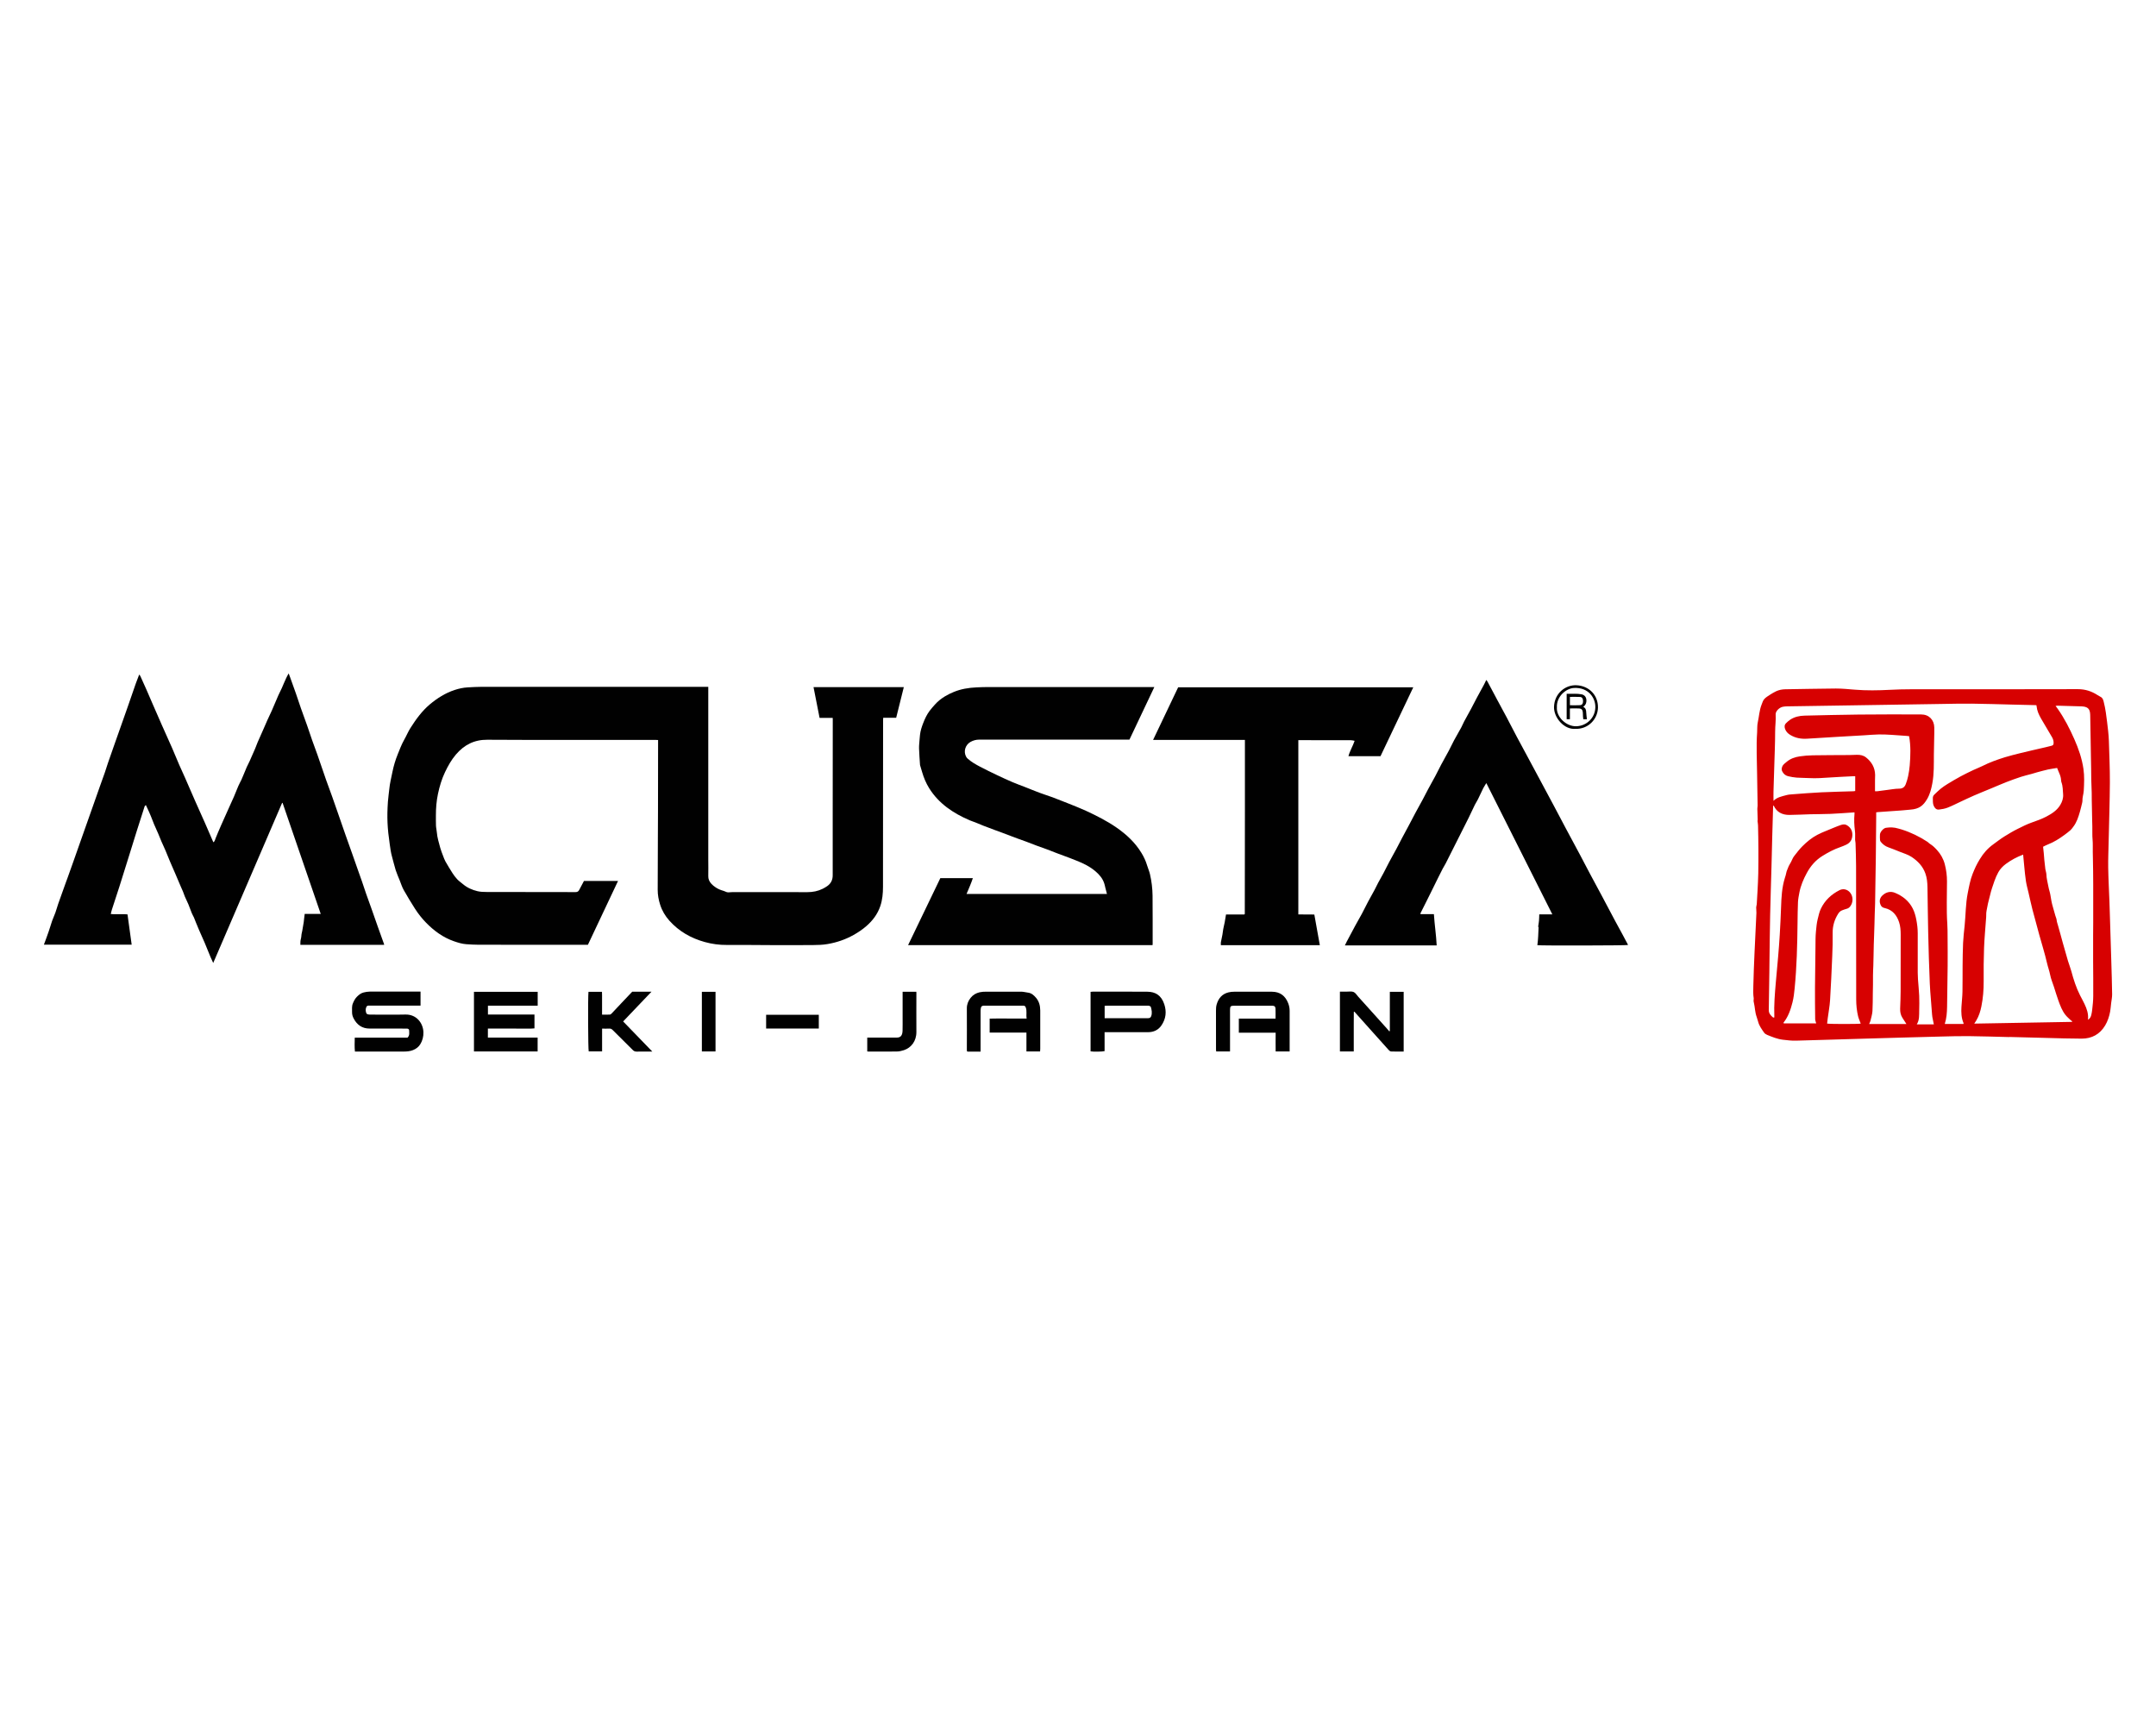 <?xml version="1.0" encoding="UTF-8"?>
<svg id="Ebene_1" data-name="Ebene 1" xmlns="http://www.w3.org/2000/svg" viewBox="0 0 720 576">
  <defs>
    <style>
      .cls-1 {
        fill: #010101;
      }

      .cls-2 {
        fill: #fff;
      }

      .cls-3 {
        fill: #d70101;
      }
    </style>
  </defs>
  <rect class="cls-2" x="-8628.52" y="-890.92" width="17023.71" height="2775.23"/>
  <g>
    <path class="cls-1" d="m278.04,239.71h-4.34c-.68-3.46-1.35-6.85-2.02-10.27h30.15c-.85,3.4-1.69,6.78-2.55,10.24h-4.33c-.02.34-.04.59-.04.84-.01,18.53-.03,37.05-.03,55.58,0,2.19-.19,4.34-.89,6.43-.91,2.69-2.53,4.85-4.66,6.7-1.32,1.15-2.75,2.11-4.27,2.96-2.72,1.53-5.64,2.52-8.69,3.04-1.62.28-3.29.33-4.94.34-4.83.04-9.66.02-14.49.01-4.74-.01-9.49-.09-14.23-.05-2.5.02-4.92-.31-7.32-.97-4.62-1.27-8.63-3.55-11.84-7.13-1.4-1.56-2.45-3.33-3.09-5.34-.52-1.62-.83-3.29-.82-5,0-5.95.04-11.9.06-17.85.01-2.96.03-5.92.04-8.89.01-7.49.02-14.98.03-22.48,0-.23,0-.46,0-.77-.35-.02-.66-.04-.97-.04-8.5,0-17,0-25.49,0-10.19,0-20.37.04-30.56-.05-4.37-.04-7.75,1.71-10.51,4.95-1.51,1.78-2.64,3.79-3.63,5.88-1.1,2.32-1.82,4.75-2.35,7.25-.5,2.36-.69,4.74-.69,7.15,0,1.16-.02,2.32.03,3.48.03.74.23,1.47.28,2.2.14,1.77.68,3.45,1.13,5.14.25.95.64,1.86.98,2.78.23.6.44,1.22.75,1.78.76,1.33,1.55,2.65,2.38,3.94.47.72.99,1.43,1.58,2.05.57.6,1.27,1.08,1.91,1.62,1.42,1.2,3.09,1.93,4.86,2.35.98.23,2.02.26,3.03.26,9.89.02,19.79.02,29.68.04.59,0,.97-.18,1.24-.71.5-.98,1.03-1.95,1.59-3h11.38c-3.37,7.14-6.71,14.22-10.06,21.31-.71,0-1.38,0-2.04,0-11.47,0-22.93,0-34.4-.02-1.39,0-2.79-.09-4.18-.18-1.41-.1-2.76-.52-4.09-.98-3.65-1.26-6.66-3.47-9.33-6.2-1.37-1.41-2.6-2.95-3.66-4.6-1.31-2.06-2.59-4.15-3.79-6.28-.57-1.01-.92-2.15-1.35-3.23-.46-1.15-.97-2.28-1.35-3.45-.47-1.5-.81-3.04-1.24-4.55-.38-1.32-.54-2.68-.74-4.04-.81-5.48-.97-9.03-.62-14.19.09-1.42.33-2.82.46-4.24.18-1.93.66-3.8,1.04-5.69.41-2.05,1-4.04,1.79-5.98.66-1.63,1.27-3.28,2.14-4.81.74-1.3,1.31-2.71,2.11-3.97,1.82-2.86,3.81-5.63,6.43-7.84,2.48-2.09,5.2-3.81,8.32-4.84,1.43-.47,2.89-.79,4.39-.87,1.53-.08,3.07-.18,4.6-.18,24.39,0,48.77,0,73.16,0,.81,0,1.62,0,2.55,0,0,.38,0,.68,0,.99,0,18.9,0,37.81,0,56.71,0,1.83.05,3.66,0,5.49-.03,1.04.38,1.85,1.02,2.57.42.47.94.87,1.46,1.22.79.53,1.67.89,2.59,1.14.35.1.68.29,1.03.41.21.07.44.1.66.1.49-.01.97-.09,1.46-.09,8.29,0,16.59,0,24.88.02,1.8,0,3.51-.33,5.12-1.13.52-.26,1.02-.56,1.5-.89,1.25-.87,1.83-2.08,1.83-3.6,0-6.27,0-12.54,0-18.82,0-11.09.01-22.19.02-33.28,0-.14-.02-.28-.03-.51Z"/>
    <path class="cls-3" d="m671.01,346.29c-4.51-.11-9.02-.26-13.52-.31-3.14-.03-6.28.06-9.42.14-4.62.11-9.25.24-13.87.37-4.07.11-8.14.23-12.21.35-3.81.11-7.62.23-11.43.34-3.58.11-7.15.19-10.73.31-1.49.05-2.95-.14-4.43-.31-1.87-.22-3.55-.93-5.26-1.62-.38-.16-.79-.42-1.02-.75-.8-1.16-1.65-2.29-2-3.7-.22-.89-.59-1.74-.8-2.64-.19-.82-.25-1.67-.39-2.51-.09-.56-.24-1.12-.32-1.68-.04-.3.09-.62.05-.91-.23-1.39-.16-2.79-.13-4.17.08-3.63.23-7.25.39-10.88.2-4.5.44-9,.64-13.51.03-.59-.09-1.2-.08-1.79,0-.36.16-.72.19-1.08.1-1.48.19-2.95.26-4.43.1-1.97.21-3.94.25-5.92.05-2.74.05-5.49.04-8.24-.01-2.58-.06-5.17-.12-7.75-.01-.48-.12-.96-.17-1.44-.01-.13.06-.27.06-.4-.04-1.23-.1-2.47-.12-3.7,0-.36.09-.72.09-1.08-.05-3.45-.14-6.91-.17-10.36-.04-4.7-.33-9.4.01-14.1.08-1.1-.03-2.23.21-3.29.44-1.98.52-4.03,1.28-5.95.28-.7.47-1.45,1.01-1.98.51-.5,1.14-.9,1.75-1.29.68-.43,1.37-.85,2.09-1.19.95-.43,1.95-.64,3.01-.66,5.64-.07,11.29-.22,16.93-.25,2.09,0,4.18.21,6.27.38,3.95.33,7.9.26,11.86.05,2.26-.12,4.54-.18,6.8-.18,18.62-.01,37.24.02,55.87-.04,2.47,0,4.58.68,6.58,1.97.34.22.7.43,1.06.62.67.33.86.99,1.01,1.6.3,1.19.55,2.4.72,3.61.3,2.08.55,4.17.78,6.26.12,1.1.2,2.2.24,3.3.13,4.58.35,9.17.33,13.75-.04,6.59-.27,13.18-.41,19.76-.06,2.9-.19,5.81-.15,8.71.06,3.77.27,7.54.41,11.31.08,2.29.15,4.58.22,6.88.14,4.32.28,8.65.4,12.97.11,3.71.23,7.43.28,11.14.01,1-.21,2-.33,3-.11.94-.17,1.89-.34,2.82-.31,1.62-.82,3.19-1.67,4.61-1.76,2.93-4.43,4.39-7.82,4.39-3.93,0-7.85-.14-11.78-.24-4.13-.1-8.26-.21-12.39-.32,0,0,0,0,0-.01Zm-34.33-4.32c-.45-.7-.92-1.41-1.37-2.12-.59-.94-.79-1.97-.75-3.07.08-1.91.15-3.83.16-5.75.02-6.33,0-12.66.02-18.99,0-1.39-.1-2.79-.53-4.09-.76-2.33-2.18-4.13-4.76-4.73-.49-.11-1.01-.28-1.31-.85-.65-1.24-.5-2.46.54-3.41,1.2-1.09,2.65-1.45,4.12-.85,2.56,1.05,4.68,2.71,5.96,5.24.6,1.18.95,2.44,1.2,3.77.29,1.51.47,3,.47,4.52,0,4.38,0,8.77,0,13.15,0,.72.03,1.45.08,2.17.13,1.84.33,3.69.41,5.53.07,1.65.04,3.31,0,4.96-.04,1.55.12,3.14-.81,4.6h5.7c-.18-1.11-.52-2.15-.59-3.25-.22-3.47-.61-6.94-.76-10.42-.25-5.71-.41-11.43-.54-17.15-.12-5.02-.15-10.04-.24-15.07-.03-1.53-.18-3.07-.7-4.51-.85-2.39-2.51-4.12-4.6-5.51-1.22-.81-2.61-1.18-3.93-1.72-1.28-.52-2.56-1.04-3.86-1.5-1.01-.36-1.82-.98-2.48-1.8-.14-.17-.26-.39-.27-.6-.04-.63-.08-1.28-.02-1.91.07-.84,1.16-2.06,1.96-2.19,1.4-.23,2.79-.19,4.16.24.38.12.77.2,1.14.32,3.07.97,5.93,2.37,8.62,4.13.22.14.39.36.6.52.41.3.86.56,1.24.89.46.4.89.84,1.3,1.29,1.25,1.37,2.15,2.95,2.62,4.75.49,1.87.74,3.78.74,5.72.01,4.7-.22,9.4.1,14.11.1,1.48.09,2.96.1,4.44.02,3.22.05,6.45.02,9.67-.03,4.09-.14,8.19-.17,12.28-.02,1.91-.03,3.81-.42,5.69-.1.48-.24.94-.37,1.44h6.24c.03-.13.06-.2.04-.24-.77-1.78-.83-3.65-.71-5.53.1-1.68.31-3.36.34-5.04.06-2.84.01-5.69.04-8.54.03-2.55.04-5.11.16-7.66.09-1.94.32-3.88.52-5.81.37-3.63.32-7.29,1.04-10.88.44-2.2.82-4.41,1.67-6.52.33-.81.66-1.61,1.04-2.4.4-.83.86-1.64,1.34-2.43,1.17-1.95,2.66-3.63,4.52-4.96,1.22-.88,2.41-1.82,3.69-2.61,1.43-.89,2.88-1.76,4.4-2.51,1.54-.76,3.06-1.55,4.69-2.12,1.7-.59,3.39-1.2,4.99-2.04,1.82-.96,3.5-2.06,4.58-3.87.65-1.09,1.03-2.27.93-3.53-.11-1.34-.07-2.71-.56-4.02-.15-.4-.1-.88-.19-1.32-.07-.38-.17-.76-.3-1.12-.3-.78-.63-1.55-.96-2.33-1.06.18-2.05.3-3.02.51-1.23.27-2.44.62-3.66.94-.63.17-1.25.38-1.87.55-1.16.32-2.35.58-3.5.96-1.67.55-3.33,1.15-4.98,1.79-1.68.66-3.33,1.39-5,2.08-1.9.79-3.81,1.55-5.7,2.37-1.51.65-2.99,1.37-4.48,2.06-1.43.66-2.83,1.4-4.3,1.97-.92.36-1.92.55-2.9.66-.88.1-1.39-.4-1.77-1.2-.39-.83-.28-1.69-.32-2.54-.02-.49.14-.93.51-1.27.69-.64,1.34-1.32,2.07-1.91.74-.59,1.52-1.13,2.33-1.62,1.44-.88,2.9-1.74,4.39-2.55,1.39-.75,2.83-1.44,4.26-2.12.96-.46,1.97-.81,2.91-1.29,2.43-1.24,4.99-2.15,7.58-2.96,1.7-.53,3.45-.94,5.18-1.38,1.31-.33,2.63-.63,3.95-.94.93-.22,1.86-.42,2.79-.64,1.23-.29,2.47-.55,3.7-.89.57-.16.67-.43.66-1.04,0-.65-.2-1.25-.52-1.81-1.04-1.78-2.1-3.55-3.14-5.32-.74-1.25-1.48-2.5-1.83-3.93-.11-.47-.17-.95-.25-1.43-.19-.01-.34-.02-.48-.03-2.53-.06-5.06-.12-7.59-.18-4.51-.11-9.02-.26-13.52-.31-3.34-.04-6.69.05-10.03.1-10.68.16-21.35.34-32.03.5-6.52.1-13.03.2-19.55.3-.49,0-.99.04-1.47.14-1.19.23-2.47,1.49-2.41,2.55.12,1.92-.17,3.82-.17,5.73,0,3.98-.19,7.95-.3,11.93-.08,2.67-.18,5.34-.25,8.01-.03,1.06,0,2.11,0,3.19,1.21-1.23,2.83-1.5,4.37-1.92.66-.18,1.37-.22,2.06-.27,3.22-.24,6.44-.51,9.66-.66,3.54-.17,7.09-.23,10.64-.35.19,0,.38-.05.56-.08v-4.92c-.36,0-.67-.01-.98,0-2.41.12-4.82.23-7.23.39-2.41.16-4.81.35-7.23.21-1.36-.08-2.73-.05-4.09-.15-.98-.08-1.96-.25-2.91-.48-.88-.22-1.52-.79-1.94-1.63-.25-.5-.21-.92-.03-1.45.27-.81.95-1.24,1.51-1.71,1.25-1.06,2.79-1.6,4.39-1.83,1.44-.21,2.89-.33,4.35-.35,4.04-.07,8.09-.06,12.13-.09.87,0,1.74-.06,2.61-.08,1.09-.02,2.15.18,3.01.86,1.89,1.49,3.02,3.41,3.06,5.87,0,.58-.03,1.16-.04,1.74,0,1.21,0,2.42,0,3.69.25,0,.54.03.82,0,1.04-.13,2.07-.28,3.11-.41,1.38-.17,2.77-.44,4.15-.45,1.17,0,1.82-.54,2.19-1.5.34-.88.61-1.79.8-2.71.24-1.18.44-2.38.53-3.58.26-3.23.38-6.47-.21-9.73-.29-.03-.55-.07-.8-.09-1.65-.12-3.31-.26-4.96-.35-1.45-.08-2.91-.17-4.36-.14-1.66.03-3.31.19-4.96.29-2.9.17-5.81.33-8.71.5-3.43.2-6.85.41-10.28.63-2.03.13-3.94-.22-5.68-1.3-.74-.45-1.32-1.05-1.64-1.87-.29-.73-.28-1.44.31-2.02.43-.42.89-.84,1.39-1.17,1.44-.95,3.08-1.3,4.78-1.34,6.02-.14,12.04-.3,18.07-.36,6.95-.07,13.91-.06,20.86-.04,2.61,0,4.36,1.81,4.39,4.39,0,.61,0,1.22,0,1.83-.05,2.41-.12,4.82-.14,7.23-.02,3.18.08,6.36-.51,9.53-.34,1.83-.77,3.59-1.7,5.2-1.29,2.22-2.66,3.4-5.64,3.61-.96.07-1.91.19-2.87.26-2.64.2-5.28.37-7.92.56-.2.01-.39.05-.62.08,0,.49,0,.95,0,1.41-.04,4.62-.07,9.23-.13,13.85-.06,5.08-.15,10.16-.24,15.24-.02,1.13-.09,2.26-.12,3.39-.04,1.16-.06,2.32-.09,3.48-.03,1.13-.07,2.26-.11,3.39-.04,1.16-.09,2.32-.12,3.48-.03,1.13-.04,2.26-.07,3.4-.03,1.16-.07,2.32-.08,3.48-.01,1.1-.13,2.2-.11,3.31.04,2.03-.03,4.06-.06,6.1-.03,1.94,0,3.89-.12,5.83-.07,1.1-.42,2.18-.67,3.26-.08.33-.26.63-.44,1.06h12.46Zm-44.16-2.19c0-.16.03-.3.02-.44-.15-3.75.17-7.48.49-11.22.24-2.89.54-5.78.78-8.67.2-2.43.4-4.86.54-7.29.18-3.07.34-6.14.44-9.22.11-3.3.27-6.57,1.26-9.75.19-.59.39-1.19.49-1.8.1-.56.38-1.05.56-1.57.23-.71.68-1.35,1.03-2.02.33-.64.57-1.34,1-1.9.89-1.13,1.74-2.28,2.76-3.3,1.5-1.5,3.12-2.85,5.01-3.84,1-.53,2.03-.96,3.08-1.38,1.58-.62,3.13-1.34,4.74-1.89.63-.21,1.35-.33,1.94,0,1.3.71,1.98,1.86,1.94,3.36-.04,1.45-.68,2.56-2.03,3.19-.66.31-1.33.6-2.01.83-2.13.73-4.09,1.78-6,2.97-2.26,1.41-3.92,3.35-5.17,5.66-1.12,2.07-2.05,4.23-2.49,6.57-.19,1.04-.41,2.08-.46,3.13-.1,2.35-.12,4.7-.15,7.05-.08,7.32-.26,14.63-.98,21.91-.15,1.52-.33,3.05-.7,4.52-.61,2.42-1.4,4.79-3,6.79-.02.03.02.1.06.26h10.86c-.13-.49-.34-.96-.35-1.43-.04-3.48-.08-6.96-.06-10.45.03-4.59.11-9.17.16-13.76.02-1.69-.01-3.38.16-5.07.14-1.38.24-2.76.58-4.1.3-1.17.52-2.35,1.05-3.46,1.34-2.82,3.49-4.82,6.24-6.22,1.27-.65,2.7-.25,3.57.85,1.05,1.32,1.02,3.3-.03,4.61-.3.37-.65.63-1.14.75-.53.13-1.05.34-1.56.53-.56.21-.95.61-1.28,1.12-1.26,1.99-1.89,4.12-1.85,6.49.04,2.55-.03,5.11-.14,7.66-.21,4.93-.42,9.86-.73,14.78-.13,2.01-.52,4.01-.78,6.02-.08.58-.13,1.16-.2,1.74,1.41.19,10.8.16,11.22,0-.3-.83-.68-1.64-.89-2.5-.43-1.84-.62-3.72-.62-5.61,0-14.84-.01-29.67-.04-44.51,0-2.55-.11-5.11-.18-7.66-.01-.36-.13-.71-.14-1.07-.03-.97.08-1.96-.05-2.92-.25-1.91-.34-3.81-.16-5.73.01-.16,0-.32,0-.53-.21.01-.35.02-.49.03-2.5.16-4.99.36-7.49.47-2.27.1-4.54.07-6.81.13-2.33.06-4.65.21-6.98.22-2.32,0-4.18-.87-5.21-3.1,0-.02-.1,0-.16,0-.01.14-.03.29-.04.43-.1,3.34-.2,6.67-.29,10.01-.09,3.31-.16,6.62-.25,9.92-.15,5.43-.33,10.85-.45,16.28-.11,4.99-.15,9.99-.22,14.98-.02,1.31-.02,2.61-.04,3.92-.06,4.24-.11,8.48-.19,12.72-.02,1.11.64,1.8,1.4,2.45.07.06.22.02.37.03Zm83.11-54.41c-2.14.8-4.02,1.82-5.77,3.11-1.02.76-1.89,1.66-2.5,2.75-.52.93-.95,1.93-1.31,2.94-.56,1.59-1.12,3.2-1.49,4.84-.28,1.22-.66,2.42-.87,3.67-.16.95-.44,1.87-.39,2.85.02.46-.04.93-.07,1.39-.22,3.18-.53,6.37-.65,9.55-.14,3.71-.16,7.43-.13,11.15.02,2.84-.2,5.64-.76,8.42-.33,1.66-.84,3.27-1.72,4.74-.18.31-.39.6-.66,1.02,10.97-.2,21.79-.39,32.61-.58.04-.07.08-.15.11-.22-.15-.09-.32-.15-.44-.27-.63-.61-1.32-1.18-1.86-1.87-1.09-1.39-1.7-3.04-2.3-4.68-.56-1.54-1.02-3.11-1.52-4.67-.43-1.32-.99-2.61-1.25-3.95-.27-1.37-.76-2.67-1.07-4.03-.73-3.16-1.71-6.26-2.58-9.39-.78-2.84-1.56-5.68-2.3-8.53-.47-1.84-.86-3.69-1.29-5.54-.29-1.26-.65-2.51-.85-3.78-.26-1.62-.39-3.27-.56-4.9-.14-1.3-.25-2.6-.38-4.02Zm21.64,55.16c.73-.45.95-1,1.11-1.58.16-.61.24-1.24.32-1.86.18-1.5.33-3.01.34-4.51.03-3.89-.02-7.78-.04-11.67,0-1.42,0-2.84,0-4.27s0-2.84,0-4.27c0-1.42.02-2.84.03-4.27,0-1.42,0-2.84,0-4.27,0-1.42,0-2.84,0-4.27s0-2.9,0-4.35c0-1.42-.01-2.84-.03-4.27-.02-1.42-.05-2.84-.07-4.27-.02-1.42-.08-2.85-.04-4.27.04-1.4-.19-2.78-.15-4.18.05-1.48-.04-2.96-.06-4.44-.03-1.51-.06-3.02-.09-4.53-.03-1.48-.07-2.96-.06-4.44.01-1.48-.15-2.95-.15-4.44,0-2.67-.08-5.34-.12-8.01-.07-4.35-.15-8.71-.22-13.06,0-.41-.01-.81-.06-1.22-.16-1.29-.74-1.89-2.03-2.13-.26-.05-.52-.07-.78-.08-2.7-.08-5.41-.16-8.11-.23-.18,0-.36.05-.6.08.28.37.51.67.72.97,2.23,3.17,3.98,6.6,5.55,10.14,1.41,3.19,2.54,6.46,3.04,9.92.35,2.42.24,4.86.1,7.3-.07,1.17-.51,2.29-.44,3.48,0,.17-.04.35-.08.51-.25,1.02-.48,2.04-.77,3.04-.51,1.76-1.06,3.52-2.21,5-.3.39-.57.81-.93,1.13-.62.55-1.29,1.04-1.95,1.54-1.75,1.29-3.57,2.45-5.61,3.24-.59.23-1.15.53-1.59.75.08.81.16,1.48.23,2.16.07.77.11,1.55.19,2.32.1,1,.21,2,.34,3,.04.3.14.6.2.9.05.25.13.51.14.77.02,1.43.44,2.8.68,4.19.17.97.54,1.91.68,2.88.2,1.3.42,2.58.8,3.84.3,1,.56,2,.85,3,.13.46.36.9.41,1.36.06.63.26,1.21.44,1.8.57,1.92,1.06,3.86,1.6,5.78.58,2.05,1.15,4.11,1.76,6.15.34,1.14.8,2.24,1.11,3.39.74,2.79,1.62,5.52,2.93,8.1.49.96,1.02,1.9,1.48,2.88.76,1.6,1.36,3.24,1.16,5.24Z"/>
    <path class="cls-1" d="m71.19,321.52c-.35-.77-.63-1.36-.89-1.97-.24-.56-.46-1.12-.69-1.68-.42-1.03-.83-2.07-1.27-3.1-.61-1.41-1.25-2.81-1.86-4.21-.36-.82-.69-1.65-1.03-2.48-.23-.57-.43-1.15-.68-1.71-.22-.5-.53-.97-.73-1.48-.39-.95-.71-1.93-1.11-2.88-.36-.87-.8-1.71-1.17-2.57-.25-.59-.44-1.2-.68-1.8-.21-.52-.46-1.02-.68-1.54-.63-1.48-1.25-2.97-1.89-4.44-.56-1.3-1.14-2.58-1.69-3.88-.54-1.28-1.05-2.58-1.59-3.86-.43-1-.9-1.98-1.33-2.97-.36-.84-.68-1.7-1.05-2.55-.45-1.05-.94-2.07-1.38-3.12-.39-.92-.73-1.86-1.1-2.78-.2-.49-.41-.98-.63-1.47-.32-.71-.66-1.41-1.03-2.21-.17.18-.36.28-.41.43-.87,2.7-1.74,5.4-2.59,8.1-1.02,3.23-2.01,6.47-3.02,9.7-.94,3.01-1.87,6.03-2.83,9.03-.82,2.57-1.68,5.13-2.51,7.7-.14.43-.22.88-.36,1.42.32.02.63.06.93.06,1.22,0,2.44-.01,3.67,0,.34,0,.68.04.99.07.47,3.41.92,6.73,1.39,10.11H14.66c.57-1.55,1.12-3,1.62-4.47.4-1.16.73-2.34,1.13-3.49.33-.92.75-1.8,1.08-2.72.34-.95.6-1.92.92-2.87.4-1.18.83-2.34,1.25-3.51.42-1.18.85-2.36,1.27-3.54.22-.6.45-1.2.66-1.8.61-1.72,1.23-3.44,1.84-5.16.76-2.15,1.51-4.29,2.27-6.44.76-2.15,1.52-4.31,2.28-6.46.7-1.99,1.41-3.98,2.11-5.97.75-2.13,1.49-4.26,2.25-6.38.55-1.55,1.12-3.1,1.66-4.65.37-1.08.69-2.18,1.07-3.27.75-2.17,1.51-4.33,2.27-6.49.75-2.13,1.51-4.26,2.26-6.39.7-1.97,1.4-3.95,2.09-5.93.89-2.55,1.76-5.1,2.65-7.65.34-.97.73-1.92,1.14-3.01.18.24.33.37.4.54.7,1.53,1.39,3.07,2.07,4.61.74,1.69,1.46,3.4,2.2,5.09.97,2.22,1.93,4.44,2.91,6.65,1.14,2.57,2.31,5.13,3.44,7.71.8,1.83,1.54,3.68,2.33,5.51.62,1.44,1.3,2.85,1.93,4.29,1.12,2.55,2.22,5.12,3.34,7.67,1.13,2.56,2.29,5.1,3.42,7.66.92,2.08,1.81,4.17,2.72,6.27.55-.31.55-.91.78-1.39.3-.65.55-1.34.83-2,.32-.77.66-1.53.99-2.29.3-.69.61-1.38.92-2.06.61-1.37,1.22-2.74,1.84-4.11.5-1.12,1.03-2.22,1.51-3.35.51-1.18.96-2.39,1.47-3.57.32-.74.73-1.44,1.07-2.17.3-.64.55-1.29.82-1.94.31-.74.6-1.5.93-2.23.32-.71.7-1.4,1.02-2.11.6-1.34,1.19-2.68,1.77-4.03.3-.69.53-1.41.83-2.11.52-1.2,1.06-2.4,1.59-3.59.28-.64.56-1.27.84-1.91.26-.59.5-1.19.77-1.77.52-1.14,1.07-2.27,1.58-3.41.73-1.66,1.41-3.34,2.14-5,.36-.81.78-1.59,1.15-2.4.27-.58.51-1.18.76-1.77.45-1.05.91-2.1,1.55-3.17.18.48.35.96.53,1.44.62,1.73,1.25,3.45,1.86,5.19.59,1.69,1.12,3.39,1.72,5.07.67,1.92,1.39,3.83,2.07,5.75.57,1.61,1.08,3.23,1.65,4.84.58,1.65,1.21,3.28,1.79,4.93.98,2.8,1.92,5.62,2.9,8.42.63,1.81,1.32,3.6,1.97,5.41.68,1.91,1.35,3.83,2.01,5.75.82,2.37,1.64,4.74,2.47,7.11.74,2.1,1.5,4.2,2.24,6.3.6,1.7,1.19,3.39,1.79,5.09.48,1.35.97,2.7,1.44,4.06.48,1.39.93,2.79,1.41,4.18.61,1.73,1.24,3.44,1.85,5.16.7,1.96,1.37,3.93,2.07,5.9.68,1.92,1.37,3.83,2.06,5.74.03.08.03.17.05.3h-27.98c.01-.69-.02-1.36.18-2.03.15-.5.14-1.05.22-1.57.06-.36.16-.71.23-1.07.17-.96.34-1.91.49-2.87.07-.44.09-.89.15-1.33.06-.47.12-.95.18-1.47h5.35c-4.25-12.38-8.49-24.72-12.73-37.05-.05,0-.11-.02-.16-.02-7.65,17.77-15.29,35.53-23.01,53.46Z"/>
    <path class="cls-1" d="m385.5,229.4c-2.81,5.94-5.55,11.73-8.32,17.57-.27,0-.53,0-.79,0-13.12,0-26.25,0-39.37,0-3.35,0-6.69,0-10.04,0-1,0-1.96.26-2.84.74-1.81,1.01-2.47,3.27-1.46,5.04.12.21.3.4.48.57,1.24,1.12,2.69,1.93,4.15,2.7,1.88.99,3.79,1.91,5.7,2.82,1.72.82,3.44,1.61,5.19,2.36,1.4.6,2.84,1.1,4.26,1.66,1.55.61,3.08,1.25,4.64,1.83,1.44.54,2.91,1,4.36,1.52,1.02.37,2.02.78,3.03,1.18.87.34,1.74.68,2.6,1.02.88.35,1.76.7,2.63,1.06.97.41,1.95.81,2.91,1.25,3.55,1.65,7.05,3.4,10.27,5.64,3.31,2.3,6.2,4.99,8.3,8.46.78,1.28,1.42,2.63,1.85,4.07.3,1.01.74,1.97.98,2.99.55,2.37.84,4.78.87,7.21.05,5.37.03,10.74.03,16.11,0,.11-.02.22-.04.38h-81.63c3.61-7.5,7.19-14.95,10.77-22.37h10.86c-.59,1.79-1.35,3.49-2.11,5.29h46.89c-.2-.76-.4-1.43-.55-2.12-.1-.47-.2-.92-.35-1.39-.54-1.68-1.63-2.93-2.91-4.03-1.87-1.6-4.05-2.68-6.33-3.57-.76-.3-1.52-.61-2.28-.9-1.38-.52-2.76-1.02-4.14-1.54-1.16-.44-2.31-.91-3.47-1.34-1.17-.44-2.35-.83-3.52-1.27-1.12-.41-2.22-.86-3.34-1.28-.91-.34-1.84-.66-2.75-.99-.87-.32-1.75-.65-2.62-.98-1.12-.42-2.23-.85-3.35-1.27-.55-.21-1.11-.39-1.66-.6-1.33-.5-2.67-.99-4-1.51-.92-.36-1.81-.75-2.73-1.12-.61-.24-1.25-.43-1.85-.69-5.48-2.36-10.31-5.55-13.54-10.74-1.04-1.68-1.79-3.49-2.34-5.38-.22-.76-.46-1.52-.68-2.28-.02-.05-.02-.11-.02-.17-.11-1.8-.27-3.59-.32-5.39-.03-1.07.12-2.14.19-3.21.03-.46.08-.91.13-1.37.15-1.35.57-2.64,1.06-3.9.55-1.42,1.19-2.8,2.1-4.04.56-.76,1.2-1.45,1.82-2.16.97-1.1,2.09-1.97,3.31-2.72.94-.58,1.94-1.06,2.96-1.48,2.43-1.01,4.99-1.42,7.61-1.54,1.34-.06,2.67-.11,4.01-.11,18.07,0,36.14,0,54.21,0h1.17Z"/>
    <path class="cls-1" d="m513.67,309.43c.1-.68.22-1.35.28-2.03.06-.66.06-1.32.09-2.08h4.37c-7.38-14.68-14.69-29.2-22.05-43.84-.38.64-.75,1.17-1.04,1.74-.61,1.21-1.15,2.44-1.75,3.66-.32.64-.72,1.23-1.04,1.86-.72,1.47-1.39,2.97-2.12,4.43-2.52,5.03-5.05,10.06-7.59,15.08-.3.6-.68,1.16-1,1.76-.52,1-1.03,2.02-1.53,3.03-.75,1.51-1.48,3.02-2.23,4.52-.56,1.13-1.12,2.26-1.68,3.38-.68,1.35-1.36,2.69-2.03,4.04-.02.04.01.11.04.27h4.46c.23,3.57.77,7.02.93,10.43h-30.65c.26-.53.44-.94.65-1.33.93-1.75,1.85-3.5,2.79-5.23.73-1.34,1.51-2.65,2.23-4,.71-1.32,1.35-2.67,2.05-3.99.71-1.35,1.47-2.67,2.2-4.01.41-.77.77-1.57,1.19-2.35.57-1.07,1.19-2.12,1.76-3.19.66-1.25,1.27-2.52,1.94-3.77.8-1.49,1.64-2.97,2.44-4.46.62-1.14,1.19-2.31,1.8-3.46.73-1.38,1.48-2.75,2.22-4.13.77-1.45,1.52-2.9,2.29-4.35.8-1.49,1.63-2.97,2.44-4.46.61-1.15,1.19-2.31,1.81-3.46.78-1.44,1.59-2.86,2.36-4.31.68-1.27,1.3-2.57,1.98-3.85.84-1.57,1.73-3.11,2.56-4.68.6-1.12,1.12-2.28,1.72-3.4.79-1.47,1.64-2.91,2.44-4.37.35-.64.61-1.34.96-1.99.75-1.39,1.54-2.77,2.28-4.16.68-1.27,1.32-2.56,2-3.83.76-1.42,1.55-2.82,2.31-4.24.27-.49.49-1.01.78-1.62.17.23.31.36.4.52,1.1,2.06,2.19,4.12,3.29,6.17,1.05,1.96,2.13,3.91,3.17,5.88,1.12,2.11,2.2,4.25,3.32,6.36,1.22,2.29,2.46,4.57,3.69,6.85,1.38,2.56,2.76,5.13,4.13,7.69,1.52,2.84,3.05,5.68,4.57,8.53,1.34,2.52,2.66,5.04,4,7.56,1.58,2.95,3.17,5.9,4.75,8.85,1.08,2.04,2.14,4.09,3.22,6.12,1.35,2.53,2.72,5.04,4.06,7.56,1.51,2.82,2.99,5.66,4.5,8.48.76,1.42,1.55,2.82,2.31,4.24.61,1.13,1.21,2.27,1.81,3.4.05.09.08.2.12.3-.6.18-29.42.24-30.27.06.28-1.96.32-3.94.41-5.91,0-.1-.09-.2-.13-.3,0,0,.05,0,.05,0,0,0-.05,0-.05,0Z"/>
    <path class="cls-1" d="m409.44,305.35h6.08c.09-.07.12-.09.14-.11.02-.02.04-.05.04-.07.01-11.35.03-22.7.04-34.06,0-7.98,0-15.95,0-24.05h-30.66c2.85-5.99,5.63-11.83,8.37-17.57h78.52c-3.68,7.74-7.31,15.35-10.95,23.01h-10.71c.48-1.79,1.46-3.33,2.07-5.13-.41-.07-.81-.2-1.21-.2-5.59-.02-11.17-.02-16.76-.02-.25,0-.51,0-.83,0v58.18c1.75.07,3.54,0,5.34.04.61,3.43,1.22,6.82,1.84,10.25h-33.05c0-.36-.04-.67,0-.96.2-1.16.52-2.28.65-3.46.12-1.11.43-2.19.64-3.29.15-.82.28-1.64.43-2.56Z"/>
    <path class="cls-1" d="m136.09,346.49c.79-.78.55-1.65.54-2.46,0-.33-.3-.55-.68-.56-.52,0-1.05-.01-1.57-.01-3.64,0-7.27-.03-10.91-.01-2.51.01-4.22-1.18-5.36-3.36-.36-.68-.55-1.36-.54-2.12.02-.97-.13-1.94.26-2.89.35-.84.72-1.61,1.39-2.28.65-.65,1.33-1.18,2.21-1.4.67-.16,1.35-.29,2.06-.29,5.21.01,10.41,0,15.62,0,.43,0,.86,0,1.33,0v4.68c-.41,0-.78,0-1.15,0-5.03,0-10.06,0-15.1,0-.12,0-.23,0-.35,0-.53.04-1.19-.19-1.49.44-.32.68-.28,1.42,0,2.12.07.17.34.32.55.37.34.07.69.07,1.04.07,3.81,0,7.62.07,11.43-.02,3.81-.1,5.92,2.97,6.03,5.84.06,1.51-.32,2.92-1.08,4.13-.52.83-1.36,1.5-2.38,1.9-1.02.4-2.05.49-3.12.49-5.12,0-10.24,0-15.36,0-.28,0-.57,0-.93,0-.17-1.57-.08-3.07-.06-4.65h17.6Z"/>
    <path class="cls-1" d="m179.56,335.8h-16.61v2.97h15.54v4.62c-.42.03-.87.08-1.32.08-4.34,0-8.67-.02-13.01-.03-.4,0-.8,0-1.23,0v3.03h16.61v4.63h-21.26v-19.91h21.28v4.61Z"/>
    <path class="cls-1" d="m413.71,344.82v-4.69h12.26c0-1.15.03-2.22-.01-3.28-.03-.76-.34-1.01-1.11-1.03-.61-.02-1.22,0-1.83,0-3.46,0-6.92,0-10.38,0-.17,0-.35,0-.52,0-1.16.02-1.33.19-1.35,1.38,0,.29,0,.58,0,.87,0,4.03,0,8.07,0,12.1v.92h-4.62c-.02-.21-.06-.43-.06-.65,0-4.3-.01-8.59-.01-12.89,0-.73.02-1.46.23-2.16.59-2.05,1.82-3.5,3.96-4.03.61-.15,1.26-.21,1.9-.21,4.19-.02,8.38-.02,12.56,0,2.72,0,4.5,1.33,5.48,3.87.32.83.47,1.66.47,2.53,0,4.21,0,8.42,0,12.62v.93h-4.67c-.04-2.05,0-4.12,0-6.26h-12.28Z"/>
    <path class="cls-1" d="m322.91,350.75c0-.06-.03-.11-.03-.17,0-4.62.04-9.23,0-13.85-.01-1.36.44-2.49,1.25-3.52.78-1,1.82-1.6,3.03-1.88.7-.16,1.43-.19,2.15-.19,3.93-.02,7.86-.02,11.78,0,.73,0,1.46.22,2.2.31,1.19.14,1.99.9,2.71,1.74,1.02,1.21,1.38,2.66,1.39,4.2.01,3.34,0,6.68,0,10.02,0,.93,0,1.86,0,2.79,0,.28-.03.57-.05.89h-4.56v-6.3h-12.28v-4.66c2.02-.08,4.07-.03,6.12-.03,2.03,0,4.06,0,6.23,0-.23-1.29.17-2.52-.31-3.74-.16-.42-.39-.53-.76-.55-.23-.01-.47,0-.7,0-3.99,0-7.97,0-11.96,0-.2,0-.41,0-.61,0-.59.04-.85.22-.96.81-.08.42-.08.87-.08,1.3,0,4.04,0,8.07,0,12.11,0,.34,0,.68,0,1.11-1.48,0-2.87,0-4.26,0-.27,0-.34-.17-.32-.41,0,0,.01.01.01.01Z"/>
    <path class="cls-1" d="m368.88,344.65v6.33c-.65.2-3.87.24-4.68.08v-19.87c.25-.02.47-.06.69-.06,6.11,0,12.21-.04,18.32.02,2.57.03,4.6,1.12,5.61,4.2.82,2.52.53,4.83-.92,7-1.06,1.58-2.62,2.31-4.52,2.31-4.45,0-8.9,0-13.34,0-.35,0-.7,0-1.15,0Zm.02-4.66c.26,0,.43,0,.6,0,4.54,0,9.08,0,13.61,0,.15,0,.29,0,.44-.01.45-.03.74-.24.9-.69.37-1.03.16-2.04-.12-3.04-.05-.18-.37-.34-.59-.41-.24-.07-.52-.03-.78-.03-4.39,0-8.78,0-13.18,0-.28,0-.57.02-.88.04v4.14Z"/>
    <path class="cls-1" d="m452.11,337.9c0,1.46-.01,2.92-.02,4.38,0,1.45,0,2.9,0,4.35v4.46h-4.62v-19.97c.78,0,1.56,0,2.33,0,.75.01,1.59-.16,2.24.12.61.26,1.03.99,1.51,1.53,3.19,3.54,6.37,7.08,9.56,10.62.29.32.56.65.84.98.06-.04.13-.08.19-.11v-13.07h4.62v19.94c-1.45,0-2.84.03-4.22-.03-.29-.01-.61-.3-.83-.54-1.69-1.86-3.36-3.74-5.04-5.62-2.03-2.27-4.07-4.55-6.1-6.82-.09-.1-.17-.21-.26-.31-.07.02-.13.05-.2.07Z"/>
    <path class="cls-1" d="m196.5,331.18h4.53c.05.81.02,1.64.03,2.46,0,.84,0,1.68,0,2.52,0,.84,0,1.68,0,2.64.89,0,1.75.03,2.61-.02.22-.01.46-.23.63-.41,1.08-1.12,2.13-2.27,3.2-3.4,1.21-1.28,2.42-2.56,3.62-3.82h6.44c-3.24,3.39-6.37,6.68-9.46,9.92,3.25,3.36,6.49,6.71,9.74,10.06-.22,0-.53,0-.83,0-1.48,0-2.97-.02-4.45.01-.51,0-.87-.16-1.22-.51-2.24-2.24-4.5-4.46-6.74-6.7-.33-.33-.65-.5-1.13-.47-.77.05-1.55.01-2.4.01v7.6h-4.47c-.21-.61-.29-18.17-.08-19.9Z"/>
    <path class="cls-1" d="m301.44,331.17h4.57c.01.18.02.32.02.45,0,4.32-.03,8.64,0,12.97.02,3.08-1.78,5.29-4.16,6.07-.76.25-1.57.44-2.36.45-3.14.05-6.28.02-9.42.02-.14,0-.28-.02-.47-.04v-4.63c.32,0,.63,0,.94,0,2.99,0,5.99-.02,8.98,0,.68,0,1.23-.22,1.53-.78.22-.41.33-.91.34-1.38.04-1.51.02-3.02.02-4.52,0-2.61,0-5.22,0-7.83,0-.23,0-.46,0-.77Z"/>
    <path class="cls-1" d="m234.39,331.18h4.56v19.91h-4.56v-19.91Z"/>
    <path class="cls-1" d="m255.85,343.44v-4.59h17.59v4.59h-17.59Z"/>
    <path class="cls-1" d="m526.1,243.37c-3.7.33-7.23-3.69-7.13-7.33.12-4.57,3.87-7.46,7.64-7.22,4.07.25,7.1,3.29,7.03,7.45-.07,3.93-3.33,7.27-7.54,7.1Zm-6.17-7.24c-.27,3.26,3.12,6.46,6.45,6.38,3.37-.09,6.31-2.7,6.39-6.33.07-3.09-2.26-6.71-7.13-6.46-2.69.14-5.87,2.88-5.71,6.41Z"/>
    <path class="cls-3" d="m322.91,350.75s-.01-.01-.01-.01c-.02,0-.04,0-.07,0,.03,0,.05,0,.08,0Z"/>
    <polygon class="cls-3" points="513.67 309.43 513.72 309.44 513.67 309.43 513.67 309.43"/>
    <path class="cls-1" d="m523.19,231.67c1.69.06,3.34-.15,4.97.17,1.23.24,1.76,1.25,1.6,2.49-.09.73-.42,1.22-1.04,1.7.85.4.97,1.07,1,1.83.03.77.15,1.53.23,2.31h-1.21c-.03-.33-.08-.64-.1-.95-.03-.49-.01-.99-.07-1.48-.09-.77-.47-1.15-1.26-1.18-.98-.04-1.97,0-3.04,0v3.6h-1.08v-8.49Zm1.09,3.82c1.18,0,2.28.05,3.37-.02.72-.05,1.02-.55,1.01-1.37,0-.83-.32-1.35-1-1.38-1.12-.06-2.24-.02-3.38-.02v2.79Z"/>
  </g>
</svg>
